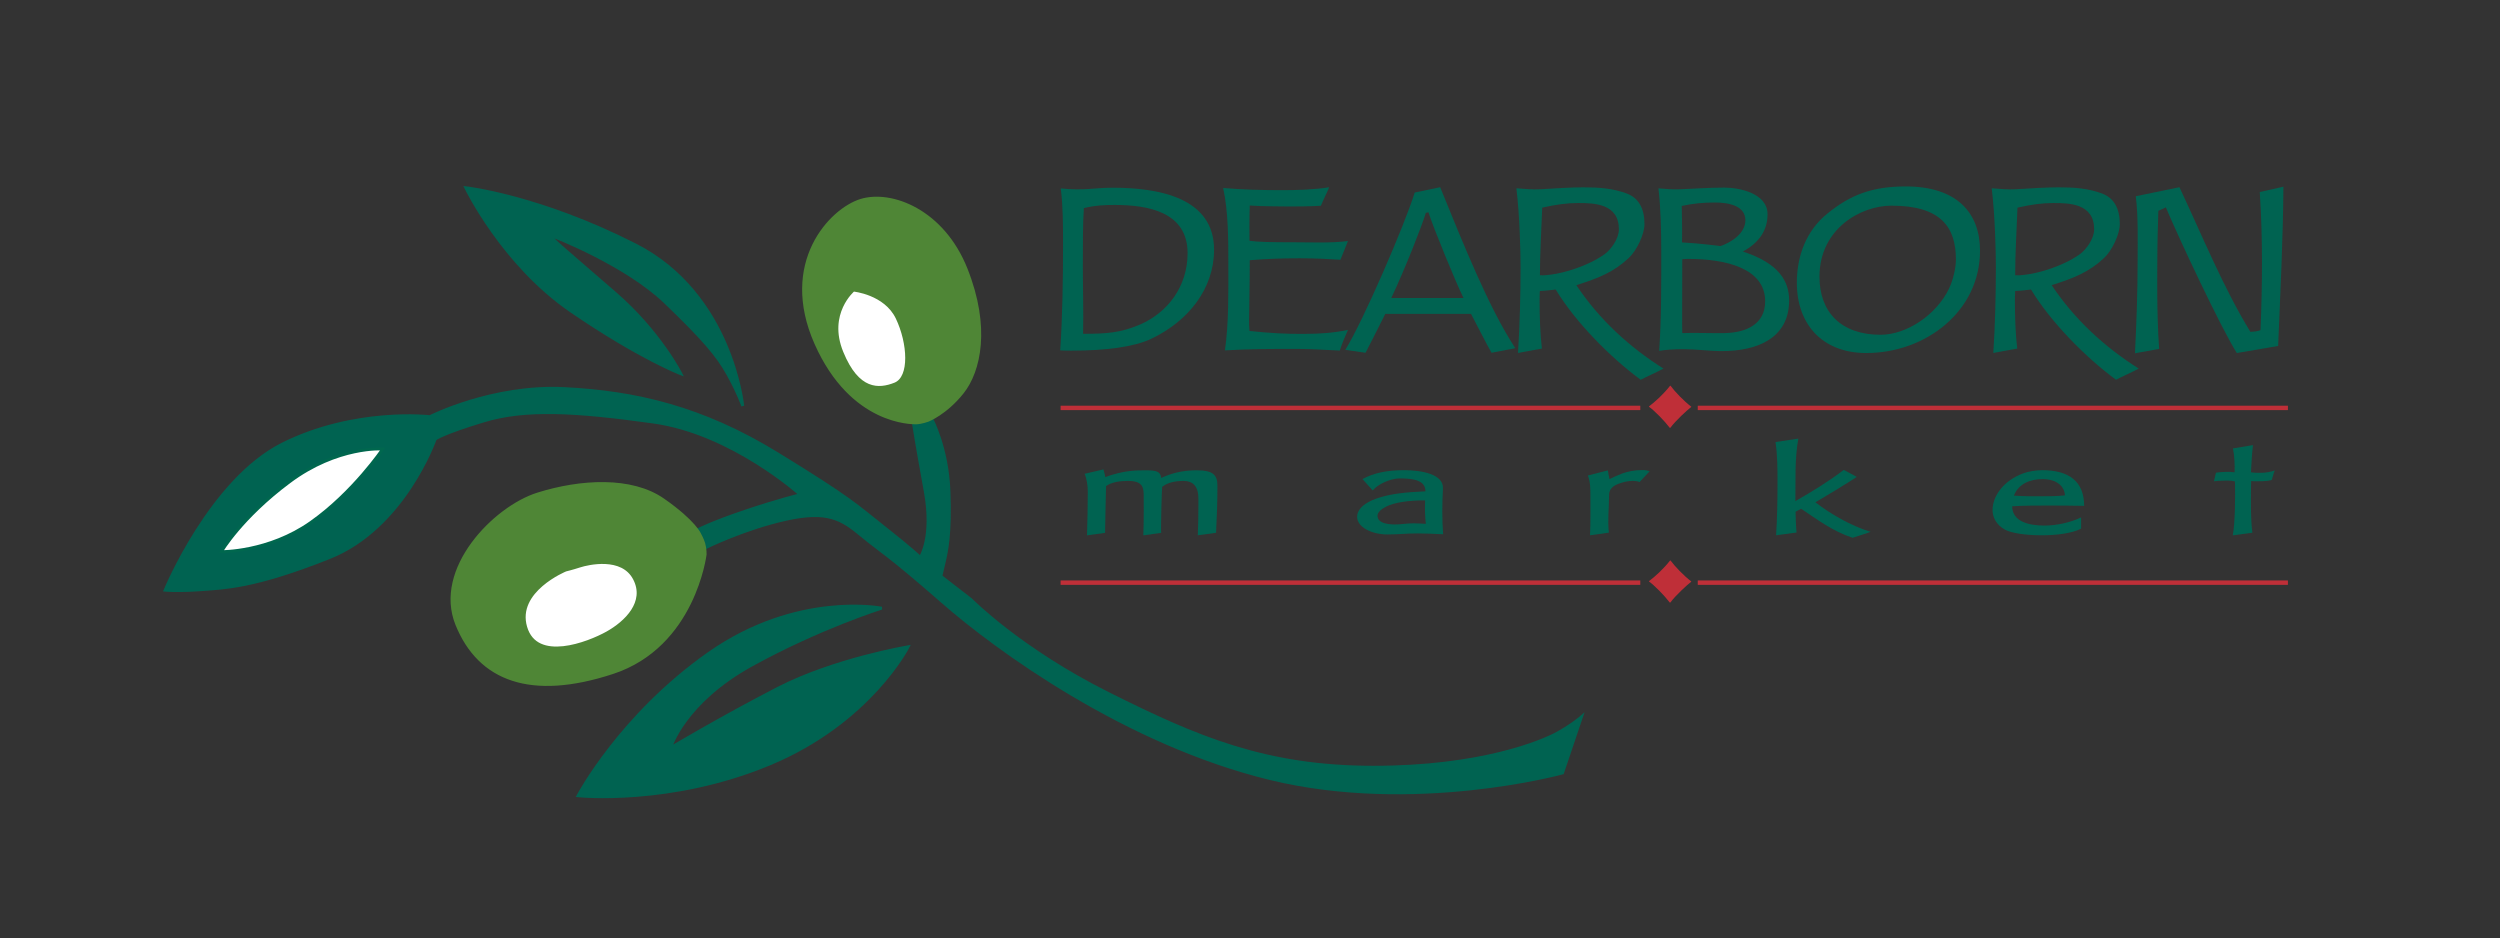<?xml version="1.0" encoding="utf-8"?>
<!-- Generator: Adobe Illustrator 24.3.0, SVG Export Plug-In . SVG Version: 6.00 Build 0)  -->
<svg version="1.1" id="DM_logo_4C" xmlns="http://www.w3.org/2000/svg" xmlns:xlink="http://www.w3.org/1999/xlink" x="0px" y="0px"
	 viewBox="0 0 389 146" style="enable-background:new 0 0 389 146;" xml:space="preserve">
<rect x="0" y="0" width="389" height="146" fill="#333333" stroke="none"/>
<style type="text/css">
	.st0{fill:#006351;}
	.st1{fill:none;stroke:#BF2F38;stroke-width:0.685;}
	.st2{fill:#BF2F38;}
	.st3{fill:#006351;stroke:#006351;stroke-width:0.448;}
	.st4{fill:#FFFFFF;stroke:#00674E;stroke-width:0.448;}
	.st5{fill:#4F8636;stroke:#4F8636;stroke-width:0.448;}
	.st6{fill:#FFFFFF;stroke:#4F8636;stroke-width:0.448;}
</style>
<g id="type_set">
	<g id="market">
		<path class="st0" d="M189.22,82.9c-0.89,0.12-2.5,0.33-2.84,0.39c0.06-1.46,0.09-3.17,0.09-4.58c0-0.29,0-0.68,0-1.09
			c0-0.43-0.03-0.86-0.15-1.27c-0.25-0.84-0.83-1.52-2.16-1.52c-1.26,0-2.53,0.25-3.33,0.93c-0.06,0.47-0.22,6.48-0.15,7.15
			l-2.78,0.39c0.09-1.93,0.06-5.53,0.06-6.09c0-0.49,0-1.13-0.28-1.6c-0.31-0.47-0.89-0.78-2.13-0.78c-1.26,0-2.53,0.16-3.45,0.8
			c-0.03,0.16-0.12,6.5-0.15,7.28c-0.8,0.1-2.47,0.33-2.81,0.39c0.06-1.58,0.12-5.26,0.12-6.83c0-0.84-0.15-1.97-0.49-2.75
			l2.93-0.68c0.09,0.41,0.19,0.6,0.28,1.19c1.48-0.53,2.68-0.8,3.73-0.93c1.05-0.12,1.91-0.12,2.59-0.12c1.63,0,2.31,0.19,2.37,1.19
			c2.28-1.05,4.13-1.19,5.61-1.19c2.47,0,3.15,0.74,3.15,2.38C189.44,78.01,189.34,80.43,189.22,82.9z"/>
		<path class="st0" d="M220.61,83c-1.88,0-2.9,0.16-4.75,0.16c-2.31,0-4.69-1.07-4.69-2.75c0-1.01,0.89-2.28,3.85-3.1
			c1.6-0.45,3.45-0.72,6.78-0.86c0-1.62-1.63-2.01-3.98-2.01c-1.45,0-3.42,0.88-4.22,1.87c-0.43-0.49-1.17-1.27-1.6-1.77
			c1.76-0.95,3.79-1.38,6.48-1.38c2.68,0,6.17,0.6,6.04,2.86c-0.12,2.36-0.15,4.77,0.03,7.11C223.45,83.06,221.38,83,220.61,83z
			 M221.75,77.86c-2.59-0.02-4.84,0.33-6.11,0.99c-0.74,0.39-1.3,0.86-1.3,1.4c0,1.25,1.88,1.42,3.3,1.34
			c0.65-0.04,1.39-0.16,2.37-0.16c0.55,0,1.6,0.06,1.85,0.08C221.72,80.27,221.69,79.07,221.75,77.86z"/>
		<path class="st0" d="M255.12,75c-0.68-0.25-1.36-0.21-2.25-0.04c-1.39,0.37-2.5,0.76-2.5,2.14c0,1.95-0.25,3.82-0.03,5.78
			l-2.93,0.41c0.09-1.83,0.06-4.34,0.06-6.13c0-0.99,0-2.22-0.4-3.17l3.11-0.8c0.09,0.37,0.09,0.66,0.25,1.36
			c0.65-0.31,1.3-0.62,2-0.88c0.8-0.29,1.88-0.53,3.11-0.53c0.4,0,0.77,0.04,1.14,0.19L255.12,75z"/>
		<path class="st0" d="M288.27,83.68c-3.15-1.03-5.58-2.9-8.02-4.52c-0.28,0.16-0.59,0.31-0.86,0.47c0,0.41,0.06,2.43,0.15,3.23
			l-3.18,0.43c0.18-2.78,0.22-5.51,0.22-8.22c0-2.08,0-4.17-0.31-6.29c1.2-0.19,2.31-0.33,3.55-0.53c-0.59,3.25-0.4,6.48-0.46,9.72
			c2.56-1.44,5.4-3.21,7.52-4.85c0.59,0.29,1.33,0.7,2.03,1.09c-1.36,0.92-5.36,3.33-6.44,3.95c2.31,1.77,5.43,3.62,8.6,4.6
			C290.15,83.06,289.1,83.43,288.27,83.68z"/>
		<path class="st0" d="M318.89,78.66c-1.94,0-3.98,0-5.8,0.12c0.03,2.43,2.68,3,5.06,3c1.79,0,4.01-0.47,5.67-1.27v1.75
			c-1.42,0.72-3.79,1.03-6.14,1.03c-2.44,0-4.69-0.33-5.67-0.86c-1.36-0.72-1.97-1.93-1.97-3.06c0-2.1,1.6-4.54,4.78-5.72
			c0.8-0.31,2.07-0.49,2.93-0.49c4.22,0,6.54,1.77,6.54,5.55C322.44,78.68,320.68,78.66,318.89,78.66z M317.81,74.55
			c-1.97,0-3.76,0.76-4.44,2.57c1.63,0.12,3.11,0.1,4.04,0.1c1.36,0,2.62,0,3.89-0.14C321.27,75.87,320.25,74.55,317.81,74.55z"/>
		<path class="st0" d="M353.49,74.68c-0.4,0.12-0.99,0.19-1.39,0.19c-0.99,0-1.08,0.06-1.82-0.02c0,0.47-0.03,0.86-0.03,1.32
			c0,2.2-0.06,4.48,0.22,6.72l-3.05,0.41c0.37-1.93,0.4-6.21,0.34-8.39c-0.68-0.19-1.45-0.12-1.94-0.12c-0.49,0-0.86,0.04-1.33,0.1
			c0.09-0.41,0.25-1.05,0.31-1.34c0.74-0.12,2.07-0.19,2.9-0.06c0.06-1.17-0.03-2.55-0.25-3.72l3.11-0.51
			c-0.15,1.11-0.28,3.58-0.31,4.23c0.46,0.08,1.05,0.08,1.48,0.08c0.93,0,1.6-0.16,2.22-0.37
			C353.71,73.79,353.61,74.35,353.49,74.68z"/>
	</g>
	<g id="bottom_line">
		<line class="st1" x1="165.03" y1="90.66" x2="255.23" y2="90.66"/>
		<line class="st1" x1="264.17" y1="90.66" x2="356" y2="90.66"/>
		<g>
			<path class="st2" d="M263.14,90.53c-0.55,0.41-2.45,2.14-3.23,3.22c-0.02,0.02-0.1,0-0.1,0c-0.86-1.13-2.43-2.71-3.2-3.25
				c-0.02,0-0.03-0.06-0.02-0.08c0.88-0.65,2.29-1.93,3.27-3.2c0-0.02,0.07-0.02,0.08,0c0.64,0.88,2.07,2.38,3.22,3.25
				C263.16,90.46,263.16,90.53,263.14,90.53z"/>
		</g>
	</g>
	<g id="DEARBORN">
		<path class="st0" d="M179.08,52.74c-2.67,1.25-7.04,1.82-12.37,1.82c-0.61,0-1.09,0-1.74-0.04c0.36-5.56,0.44-11.05,0.44-16.61
			c0-2.65,0-5.94-0.36-8.59c3.68,0.38,5.22-0.11,8.09-0.11c7.16,0,15.77,1.55,15.77,9.65C188.9,44.98,184.86,50.01,179.08,52.74z
			 M173.46,31.89c-1.46,0-2.95,0.04-4.81,0.49c-0.16,2.16-0.16,5.64-0.16,8.97c0,3.52,0.12,7.08,0.04,10.59
			c3.68,0,5.82-0.15,8.86-1.44c4.25-1.85,7.4-5.86,7.4-11.12C184.78,32.95,178.59,31.89,173.46,31.89z"/>
		<path class="st0" d="M208.47,54.55c-2.55-0.11-4.25-0.26-6.83-0.26c-3.52,0-7.4,0-11.04,0.23c0.61-4.28,0.53-9.08,0.53-13.39
			c0-3.71,0-8.29-0.81-11.88c2.99,0.27,6.19,0.34,9.18,0.34c2.35,0,5.01-0.08,7.32-0.45c-0.4,0.98-0.93,1.97-1.29,2.88
			c-1.9,0.11-3.88,0.11-5.05,0.11c-2.39-0.04-3.64,0-6.02-0.15c-0.08,2.38-0.04,4.69-0.04,5.49c1.29,0.19,3.44,0.23,6.91,0.23
			c2.75,0,5.66,0.15,8.41-0.19c-0.32,0.76-0.73,1.78-1.17,2.91c-1.7-0.11-3.92-0.23-6.31-0.23c-2.63,0-5.22,0.08-7.8,0.3
			c0,4.16-0.08,6.02-0.08,7.76c0,0.95-0.08,2.01,0.04,3.25c3.19,0.34,5.82,0.49,8.69,0.45c2.22,0,4.37-0.15,6.63-0.61
			C209.32,52.28,208.79,53.53,208.47,54.55z"/>
		<path class="st0" d="M232.08,54.89c-1.09-1.93-2.02-3.86-3.19-6.05h-13.34c-1.42,2.8-2.35,4.69-3.07,6.05l-3.15-0.45
			c2.79-4.5,9.26-19.49,10.8-24.48l3.96-0.83c3.52,8.63,7.56,18.77,11.69,25.05L232.08,54.89z M222.26,33.02l-0.4,0.11
			c-0.53,1.78-3.19,8.63-5.38,13.24h11.24C226.55,44,223.07,35.56,222.26,33.02z"/>
		<path class="st0" d="M255.29,59.09c-4.73-3.48-10.19-9.01-13.22-14.04c-0.73,0.08-1.5,0.19-2.47,0.23
			c-0.04,1.32-0.04,0.57-0.04,1.51c0,2.38,0.08,5.11,0.36,7.45c-0.73,0.15-1.98,0.34-3.72,0.68c0.28-4.24,0.4-9.19,0.4-13.32
			c0-2.19-0.12-7.98-0.65-12.3c1.21,0.08,2.55,0.23,3.76,0.15c2.3-0.15,4.89-0.3,6.63-0.3c2.47,0,4.57,0.15,6.75,0.95
			c1.86,0.68,2.79,2.31,2.79,4.77c0,1.59-1.21,4.12-2.43,5.26c-2.39,2.23-4.69,3.14-8.17,4.24c3.6,5.41,8.33,9.69,13.55,12.98
			C257.88,57.88,256.31,58.56,255.29,59.09z M245.55,31.59c-1.7,0-3.44,0.23-5.58,0.72c-0.12,3.14-0.36,7.26-0.36,10.52
			c0.69,0.04,1.21-0.04,1.78-0.11c1.98-0.26,5.62-1.29,8.25-3.14c1.01-0.72,2.26-2.42,2.26-3.9
			C251.9,31.66,248.02,31.59,245.55,31.59z"/>
		<path class="st0" d="M267.91,54.63c-1.98,0-4-0.3-5.98-0.3c-1.66,0-2.83,0.11-3.76,0.26c0.36-5.26,0.32-10.44,0.32-15.63
			c0-3.06-0.08-6.7-0.44-9.65c0.93,0.08,2.39,0.19,3.11,0.15c2.35-0.08,4.53-0.27,7.16-0.27c2.3,0,6.71,0.87,6.71,4.16
			c0,2.5-1.33,4.43-3.84,5.79c5.7,1.85,7.2,4.69,7.2,7.61C278.38,52.62,273.45,54.63,267.91,54.63z M266.86,31.51
			c-1.86,0-3.4,0.15-5.18,0.53c0.04,1.7,0.08,3.97,0.04,5.68c2.91,0.15,5.58,0.53,5.98,0.57c1.58-0.53,3.88-1.93,3.88-4.01
			C271.59,32,268.96,31.51,266.86,31.51z M262.81,40.29c-0.24,0-0.49,0-1.05,0.04c0,7.08-0.04,10.33,0,11.5
			c2.1-0.08,4.33,0.04,6.59,0c3.48-0.08,6.31-1.44,6.31-4.96C274.66,41.73,268.48,40.29,262.81,40.29z"/>
		<path class="st0" d="M290.39,54.93c-6.79,0-10.8-4.43-10.8-10.93c0-4.16,1.45-8.1,4.73-10.75c3.6-2.95,7.04-4.24,12.21-4.24
			c7.97,0,11.56,4.12,11.56,9.99C308.1,48.42,299.65,54.93,290.39,54.93z M294.31,32c-4.77,0-11.2,3.59-11.2,11.05
			c0,5.56,3.4,9.04,9.5,9.04c4.04,0,8.69-3.06,10.68-7.23c0.61-1.29,1.05-3.18,1.05-4.46C304.34,35.41,302.08,32,294.31,32z"/>
		<path class="st0" d="M329.25,59.09c-4.73-3.48-10.19-9.01-13.22-14.04c-0.73,0.08-1.5,0.19-2.47,0.23
			c-0.04,1.32-0.04,0.57-0.04,1.51c0,2.38,0.08,5.11,0.36,7.45c-0.73,0.15-1.98,0.34-3.72,0.68c0.28-4.24,0.4-9.19,0.4-13.32
			c0-2.19-0.12-7.98-0.65-12.3c1.21,0.08,2.55,0.23,3.76,0.15c2.3-0.15,4.89-0.3,6.63-0.3c2.47,0,4.57,0.15,6.75,0.95
			c1.86,0.68,2.79,2.31,2.79,4.77c0,1.59-1.21,4.12-2.43,5.26c-2.39,2.23-4.69,3.14-8.17,4.24c3.6,5.41,8.33,9.69,13.54,12.98
			C331.84,57.88,330.26,58.56,329.25,59.09z M319.5,31.59c-1.7,0-3.44,0.23-5.58,0.72c-0.12,3.14-0.36,7.26-0.36,10.52
			c0.69,0.04,1.21-0.04,1.78-0.11c1.98-0.26,5.62-1.29,8.25-3.14c1.01-0.72,2.26-2.42,2.26-3.9
			C325.85,31.66,321.97,31.59,319.5,31.59z"/>
		<path class="st0" d="M354.48,53.83c-1.21,0.23-4.89,0.83-6.43,1.1c-2.51-3.97-9.14-18.12-11.04-22.66l-1.17,0.53
			c-0.08,2.57-0.16,5.11-0.16,7.68c0,1.7-0.12,8.13,0.28,13.81l-3.76,0.68c0.24-4.65,0.41-9.61,0.41-14.15
			c0-3.18,0.12-7.04-0.28-10.29l6.79-1.4c3.52,7.49,6.83,15.63,11.04,22.51c0.4-0.04,0.65-0.04,0.85-0.08
			c0.24-0.04,0.4-0.08,0.73-0.19c0.28-7.15,0.36-14.15-0.12-21.49l3.68-0.83C355.25,37.03,354.8,46,354.48,53.83z"/>
	</g>
	<g id="top_line">
		<line class="st1" x1="165.03" y1="63.47" x2="255.23" y2="63.47"/>
		<line class="st1" x1="264.17" y1="63.47" x2="356" y2="63.47"/>
		<g>
			<path class="st2" d="M263.14,63.34c-0.55,0.41-2.45,2.14-3.23,3.22c-0.02,0.02-0.1,0-0.1,0c-0.86-1.13-2.43-2.71-3.2-3.25
				c-0.02,0-0.03-0.06-0.02-0.08c0.88-0.65,2.29-1.93,3.27-3.2c0-0.02,0.07-0.02,0.08,0c0.64,0.88,2.07,2.38,3.22,3.25
				C263.16,63.28,263.16,63.34,263.14,63.34z"/>
		</g>
	</g>
</g>
<g id="olive">
	<path class="st3" d="M109.74,85.24c0,0,5.98-2.97,12.52-4.43c6.55-1.46,8.74-0.03,11.82,2.53c3.08,2.56,3.95,2.76,12.54,10.28
		c8.59,7.52,28.63,22.08,51.03,27.53c22.4,5.45,45.48-0.88,45.48-0.88l2.95-8.73c0,0-1.45,1.27-3.81,2.56
		c-2.37,1.29-11.81,5.29-28.58,5.28c-16.78-0.01-27.43-4.56-41.22-11.46c-13.79-6.89-21.4-14.64-21.4-14.64l-4.67-3.62
		c0,0,0.15-0.66,0.51-2.18c0.36-1.53,1.02-4.36,0.75-11.09c-0.27-6.73-2.68-11.19-2.68-11.19s-0.52,0.31-1.27,0.58
		c-0.75,0.27-1.56,0.24-1.56,0.24s0.51,3.24,1.82,10.43c1.31,7.2-0.77,10.28-0.77,10.28s-1.4-1.35-5.73-4.76
		c-4.34-3.41-4.83-4.21-16.5-11.37c-11.67-7.17-22.05-9.59-33.21-10.14c-11.16-0.55-20.86,4.37-20.86,4.37S55.22,63.48,44,69.07
		c-11.23,5.59-18.31,22.76-18.31,22.76s1.8,0.2,5.54-0.07c3.74-0.28,8.35-0.35,20.01-4.99c11.65-4.63,16.48-18.45,16.48-18.45
		s1.13-0.89,7.56-2.83c6.43-1.95,14.15-1.53,26.39,0.18c12.24,1.71,22.87,11.31,22.87,11.31s-3.41,0.81-8.64,2.58
		c-5.24,1.77-7.34,2.88-7.34,2.88s0.47,0.42,0.73,1.05C109.55,84.12,109.74,85.24,109.74,85.24z"/>
	<path class="st4" d="M59.55,69.86c0,0-7.01-0.49-14.52,5.12c-7.51,5.6-10.58,10.86-10.58,10.86s7.33,0.1,13.93-4.56
		C54.99,76.61,59.55,69.86,59.55,69.86z"/>
	<g>
		<path class="st5" d="M109.72,86.26c0,0-1.71,14.24-14.41,18.4c-12.69,4.16-20.72,1.14-24.22-7.49
			c-3.5-8.63,5.85-18.17,12.55-20.29c6.7-2.11,14.62-2.56,19.56,0.89c4.94,3.45,5.7,5.41,5.7,5.41s0.43,0.78,0.61,1.41
			C109.75,85.46,109.72,86.26,109.72,86.26z"/>
		<path class="st6" d="M88.01,88.7c0,0-7.88,3.22-6.21,8.89c1.66,5.67,9.75,2.51,12.66,0.89c2.91-1.62,6.17-4.77,4.26-8.43
			c-1.9-3.66-7.26-2.38-8.5-1.98C88.98,88.47,88.01,88.7,88.01,88.7z"/>
	</g>
	<g>
		<path class="st5" d="M144.37,65.41c0,0,2.79-1.07,5.4-4.36c2.61-3.3,4.18-10.05,0.56-19.17c-3.62-9.12-11.65-12.14-16.35-10.71
			c-4.7,1.43-12.6,9.7-7.03,22.26c5.57,12.56,15.02,12.35,15.59,12.37C143.38,65.77,144.37,65.41,144.37,65.41z"/>
		<path class="st6" d="M132.8,45.14c0,0-4.29,3.6-1.8,9.69c2.48,6.09,5.74,5.93,8.27,4.92c2.53-1.02,2.18-6.39,0.33-10.27
			C137.74,45.6,132.8,45.14,132.8,45.14z"/>
	</g>
	<path class="st3" d="M72.48,29.21c0,0,5.72,11.91,16.43,19.23c10.7,7.32,17.04,9.72,17.04,9.72s-3.31-6.52-10.19-12.49
		c-6.88-5.97-10.73-9.17-10.08-9.02c0.65,0.15,11.8,4.59,17.81,10.36c6.01,5.77,8.17,8.34,9.78,11.25c1.62,2.91,2.3,4.9,2.3,4.9
		s-1.69-17.4-16.68-25.04C83.9,30.49,72.48,29.21,72.48,29.21z"/>
	<path class="st3" d="M137.19,94.63c0,0-13.18-2.62-26.92,7.05c-13.74,9.66-20.33,22.14-20.33,22.14s14.36,1.51,29.89-4.98
		c15.53-6.49,21.48-18.2,21.48-18.2s-11.48,1.92-20.36,6.51c-8.89,4.59-16.63,9.22-16.63,9.22s2.11-7.09,12.66-12.9
		C127.52,97.66,137.19,94.63,137.19,94.63z"/>
</g>
</svg>
